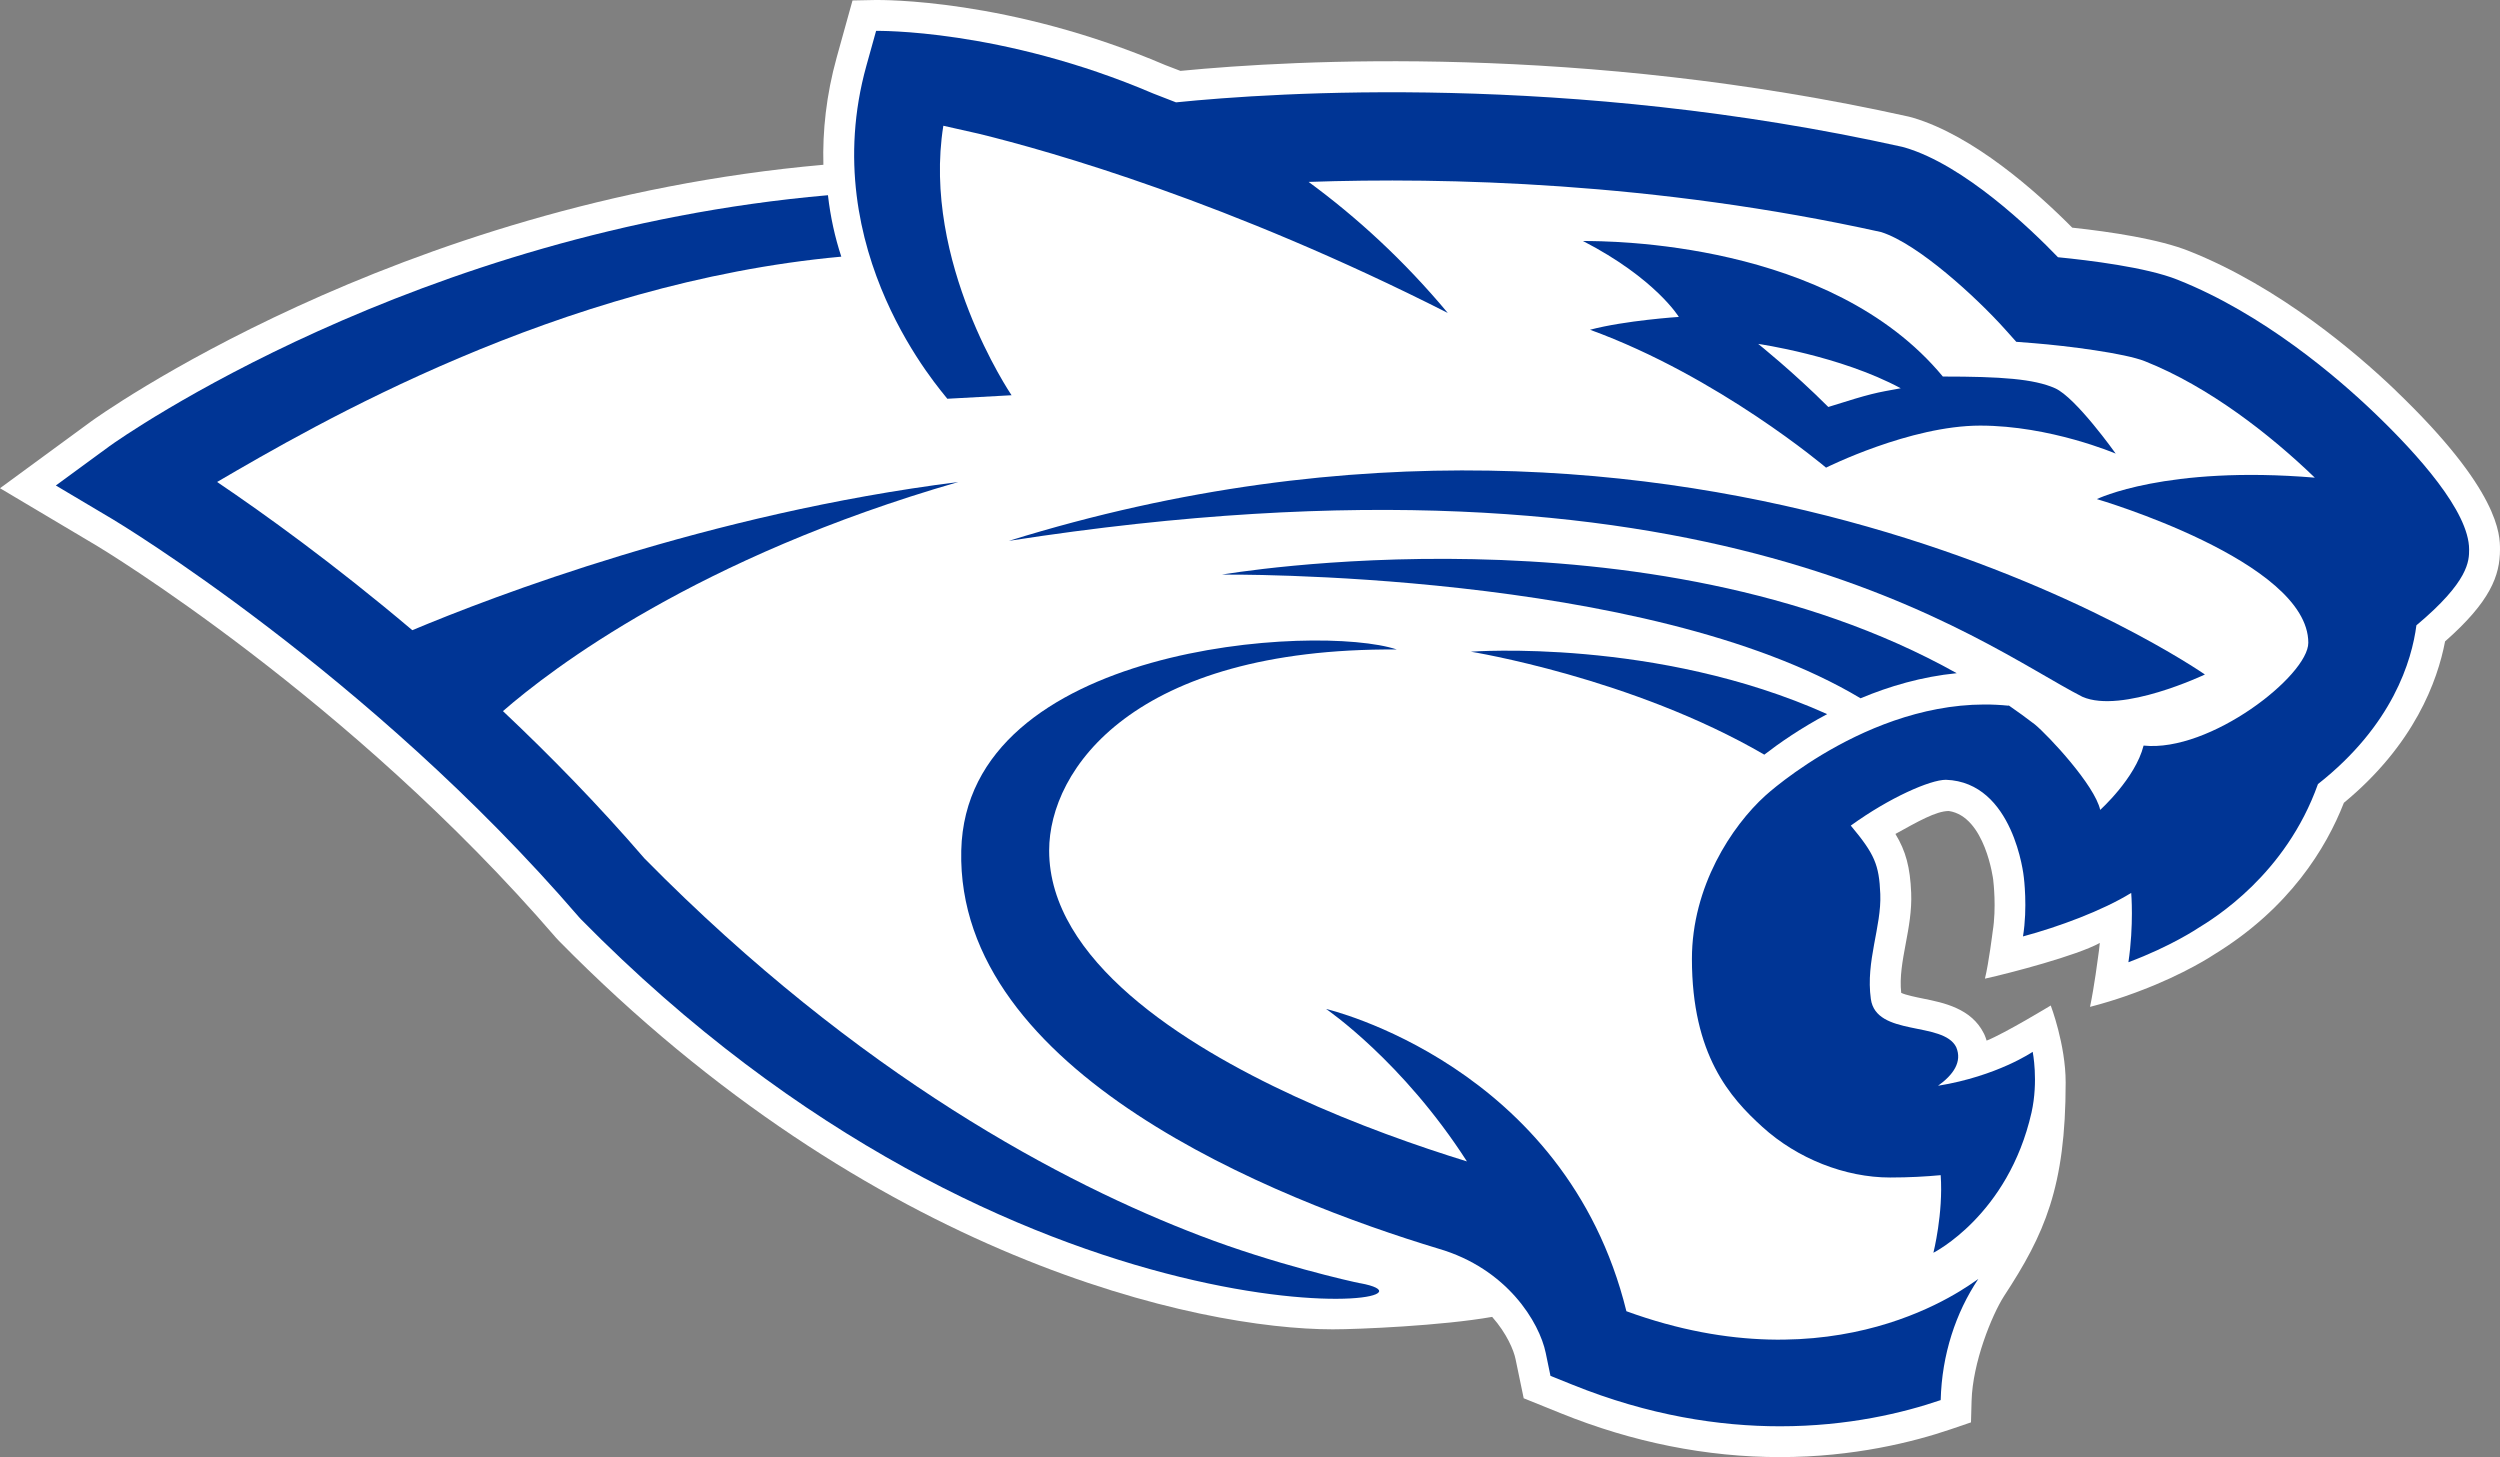 <svg xmlns="http://www.w3.org/2000/svg" id="Layer_2" viewBox="0 0 383.69 223.63"><rect x="0" y="0" width="383.69" height="223.63" fill="#808080" stroke="none"/><defs><style>.cls-1{fill:#003595;}.cls-2{fill:#fff;}</style></defs><g id="Layer_1-2"><path class="cls-2" d="m367.7,59.95h0c-5.87-5.63-17.81-15.9-31.74-21.42-4.58-1.83-11.97-2.95-17.92-3.59-5.56-5.6-15.16-14.12-24.48-16.88l-.61-.16c-50.16-11.15-94.08-8.74-111.78-7.02-.8-.32-1.6-.62-2.32-.89C154.84-.27,135.19,0,134.37,0l-3.53.07-2.43,8.75c-1.6,5.77-2.18,11.29-2.04,16.47C60.42,31.12,14.45,64.34,14,64.67L0,74.93l14.92,8.87c.38.23,38.66,23.25,70.42,60.13l.42.45c48.25,49.04,98.28,59.64,118.79,59.64,3.92,0,16.75-.55,24.46-1.91,2.26,2.56,3.32,5.15,3.59,6.48l1.25,6.01,5.69,2.3c11.05,4.47,22.37,6.73,33.66,6.73s20.49-2.33,26.19-4.27l3.11-1.06.09-3.29c.16-5.88,3.09-13.13,4.98-16.09,6.21-9.48,9.46-16.7,9.46-32.8,0-5.81-2.29-11.8-2.29-11.8,0,0-7.03,4.27-9.84,5.39-.1-.33-.21-.62-.31-.86l-.12-.25c-1.92-3.85-6.19-4.71-9.31-5.34-1.03-.21-2.67-.54-3.37-.88-.27-2.42.2-4.91.69-7.54.47-2.5.95-5.08.84-7.8-.16-3.95-.82-6.42-2.42-9.05,3.41-1.88,6.24-3.52,8.2-3.52,5.6.84,6.81,10.55,6.81,10.55l.02.23s.5,4.05-.1,7.71c0,0-.6,4.84-1.19,7.24,3.9-.86,14.11-3.54,17.63-5.48-.07.73-.16,1.49-.28,2.27,0,0-.56,4.38-1.22,7.54,4.14-1.06,7.55-2.41,7.55-2.41,6.98-2.61,11.45-5.59,11.48-5.62,11.59-7.09,17.22-16.35,19.93-23.29,10.82-8.93,14.38-18.72,15.53-24.77,6.95-6.12,8.43-10.1,8.43-14.11,0-2.24,0-9.04-16-24.38Z"></path><path class="cls-1" d="m280.24,71.78s12.91-6.46,23.67-6.46,20.8,4.3,20.8,4.3c0,0-6.1-8.61-9.32-10.04-3.23-1.43-8.25-1.79-17.21-1.79-17.21-20.8-51.28-20.8-55.23-20.8,11.12,5.74,14.71,11.65,14.71,11.65,0,0-8.25.54-13.63,1.97,19.72,7.17,36.22,21.16,36.22,21.16Zm11.48-12.19c-3.94.72-4.3.72-11.12,2.87-5.38-5.38-10.76-9.68-10.76-9.68,0,0,12.55,1.79,21.88,6.81Z"></path><path class="cls-1" d="m249.61,201.23c-9.33-37.84-46.09-46.38-46.09-46.38.17.12,11.73,8.02,21.62,23.4-7.41-2.29-16.95-5.62-26.44-10-17.19-7.93-37.68-20.91-37.68-37.71,0-12.45,12.94-31.13,53.36-30.86-12.05-4.02-66.12-.8-66.85,30.86-.79,34.16,48.44,53.6,73.21,61.09,10.59,3.07,15.53,11.35,16.49,16l.73,3.53,3.35,1.35c11.78,4.76,22.6,6.39,31.88,6.39,10.45,0,18.92-2.06,24.66-4.02.18-6.99,2.3-13.4,5.78-18.6-1.66,1.12-21.75,16.72-54.02,4.96Z"></path><path class="cls-1" d="m154.83,83.01c108.37-16.83,148.89,15.84,164.77,23.93,6.04,2.65,18.8-3.42,18.8-3.42,0,0-76.89-53.66-183.57-20.51Z"></path><path class="cls-1" d="m270.78,115.82c2.24-1.73,5.54-4.04,9.65-6.22-26.14-11.75-54.7-9.58-54.7-9.58,0,0,24.72,3.97,45.06,15.81Z"></path><path class="cls-1" d="m300.31,103.32c-47.33-26.49-112.78-15.13-112.78-15.13,0,0,65.08-.76,98.02,18.98,4.39-1.84,9.38-3.32,14.76-3.85Z"></path><path class="cls-1" d="m364.42,63.37c-5.62-5.39-17.03-15.21-30.22-20.44-4.79-1.92-13.67-2.99-18.35-3.45-4.2-4.36-14.36-14.13-23.48-16.83l-.45-.12c-51.26-11.39-96.27-8.36-111.43-6.82-1.13-.45-2.31-.91-3.5-1.36-23.35-9.98-42.53-9.61-42.53-9.61l-1.49,5.35c-7.92,28.5,11.73,50.1,12.42,51.11l9.86-.54c-.12-.18-13.81-20.44-10.47-41.36,1.82.4,3.64.81,5.46,1.23,11.14,2.73,38.36,10.47,71.96,27.5-6.79-8.14-14.04-14.74-21.36-20.11,20.83-.72,53.11,0,87.88,7.7,5.7,1.82,14.61,10.03,18.93,14.83l1.8,2.01,2.69.21c5.24.42,13.99,1.55,17.05,2.77,9.85,3.91,19.27,11.3,26.08,17.87-22.85-1.91-33.45,3.29-33.45,3.29,0,0,32.45,9.5,32.45,22.05,0,5.02-15.06,16.85-25.28,15.78-1.26,5.02-6.66,9.87-6.66,9.87-.83-3.77-7.88-11.33-10.02-13.11-1.32-1.02-2.67-1.99-4.04-2.94v.06c-20.09-2.06-37.33,13.8-37.33,13.8-5.16,4.67-11.27,13.94-11.27,25.06,0,14.76,5.88,21.31,10.82,25.79,5.35,4.86,12.68,7.76,19.6,7.76,2.9,0,5.52-.15,7.76-.36.41,5.87-1.12,11.91-1.12,11.91,0,0,11.48-5.74,15.06-21.52,1.08-4.84.18-9.32.18-9.32,0,0-5.44,3.73-14.53,5.21,2.35-1.68,3.75-3.68,2.79-5.93-2.01-4.02-12.29-1.57-13.1-7.39s1.65-11.08,1.45-16.1c-.18-4.52-.88-6.14-4.53-10.51,5.96-4.31,12.19-7.03,14.6-7.03,10.42.36,11.95,14.81,11.96,14.97,0,0,.6,4.64-.13,9.07,5.41-1.45,12.21-3.96,16.61-6.68,0,0,.42,4.9-.43,10.64,6.54-2.44,10.65-5.21,10.65-5.21,2.49-1.52,13.49-8.22,18.44-22.13,11.48-9.03,14.41-18.98,15.11-24.37,8.09-6.76,8.09-9.9,8.09-11.65,0-5.81-7.91-14.61-14.54-20.96Z"></path><path class="cls-1" d="m208.76,196.95c-1.37-.26-13.21-2.94-24.59-7.31-20.64-7.88-52.18-24.32-85.26-57.89-7.12-8.26-14.5-15.8-21.72-22.61,7.41-6.45,29.8-23.61,69.87-35.16-38.32,4.83-71.6,17.63-83.78,22.74-12.06-10.2-22.81-17.92-29.96-22.75,14.76-8.61,52.38-30.61,95.8-34.58-.97-2.94-1.67-6.1-2.05-9.43-63.39,5.54-108.52,37.24-110.27,38.52l-8.23,6.03,8.77,5.21c.39.23,39.23,23.54,71.49,61l.3.33c67.47,68.56,137.81,59.28,119.63,55.89Z"></path></g></svg>